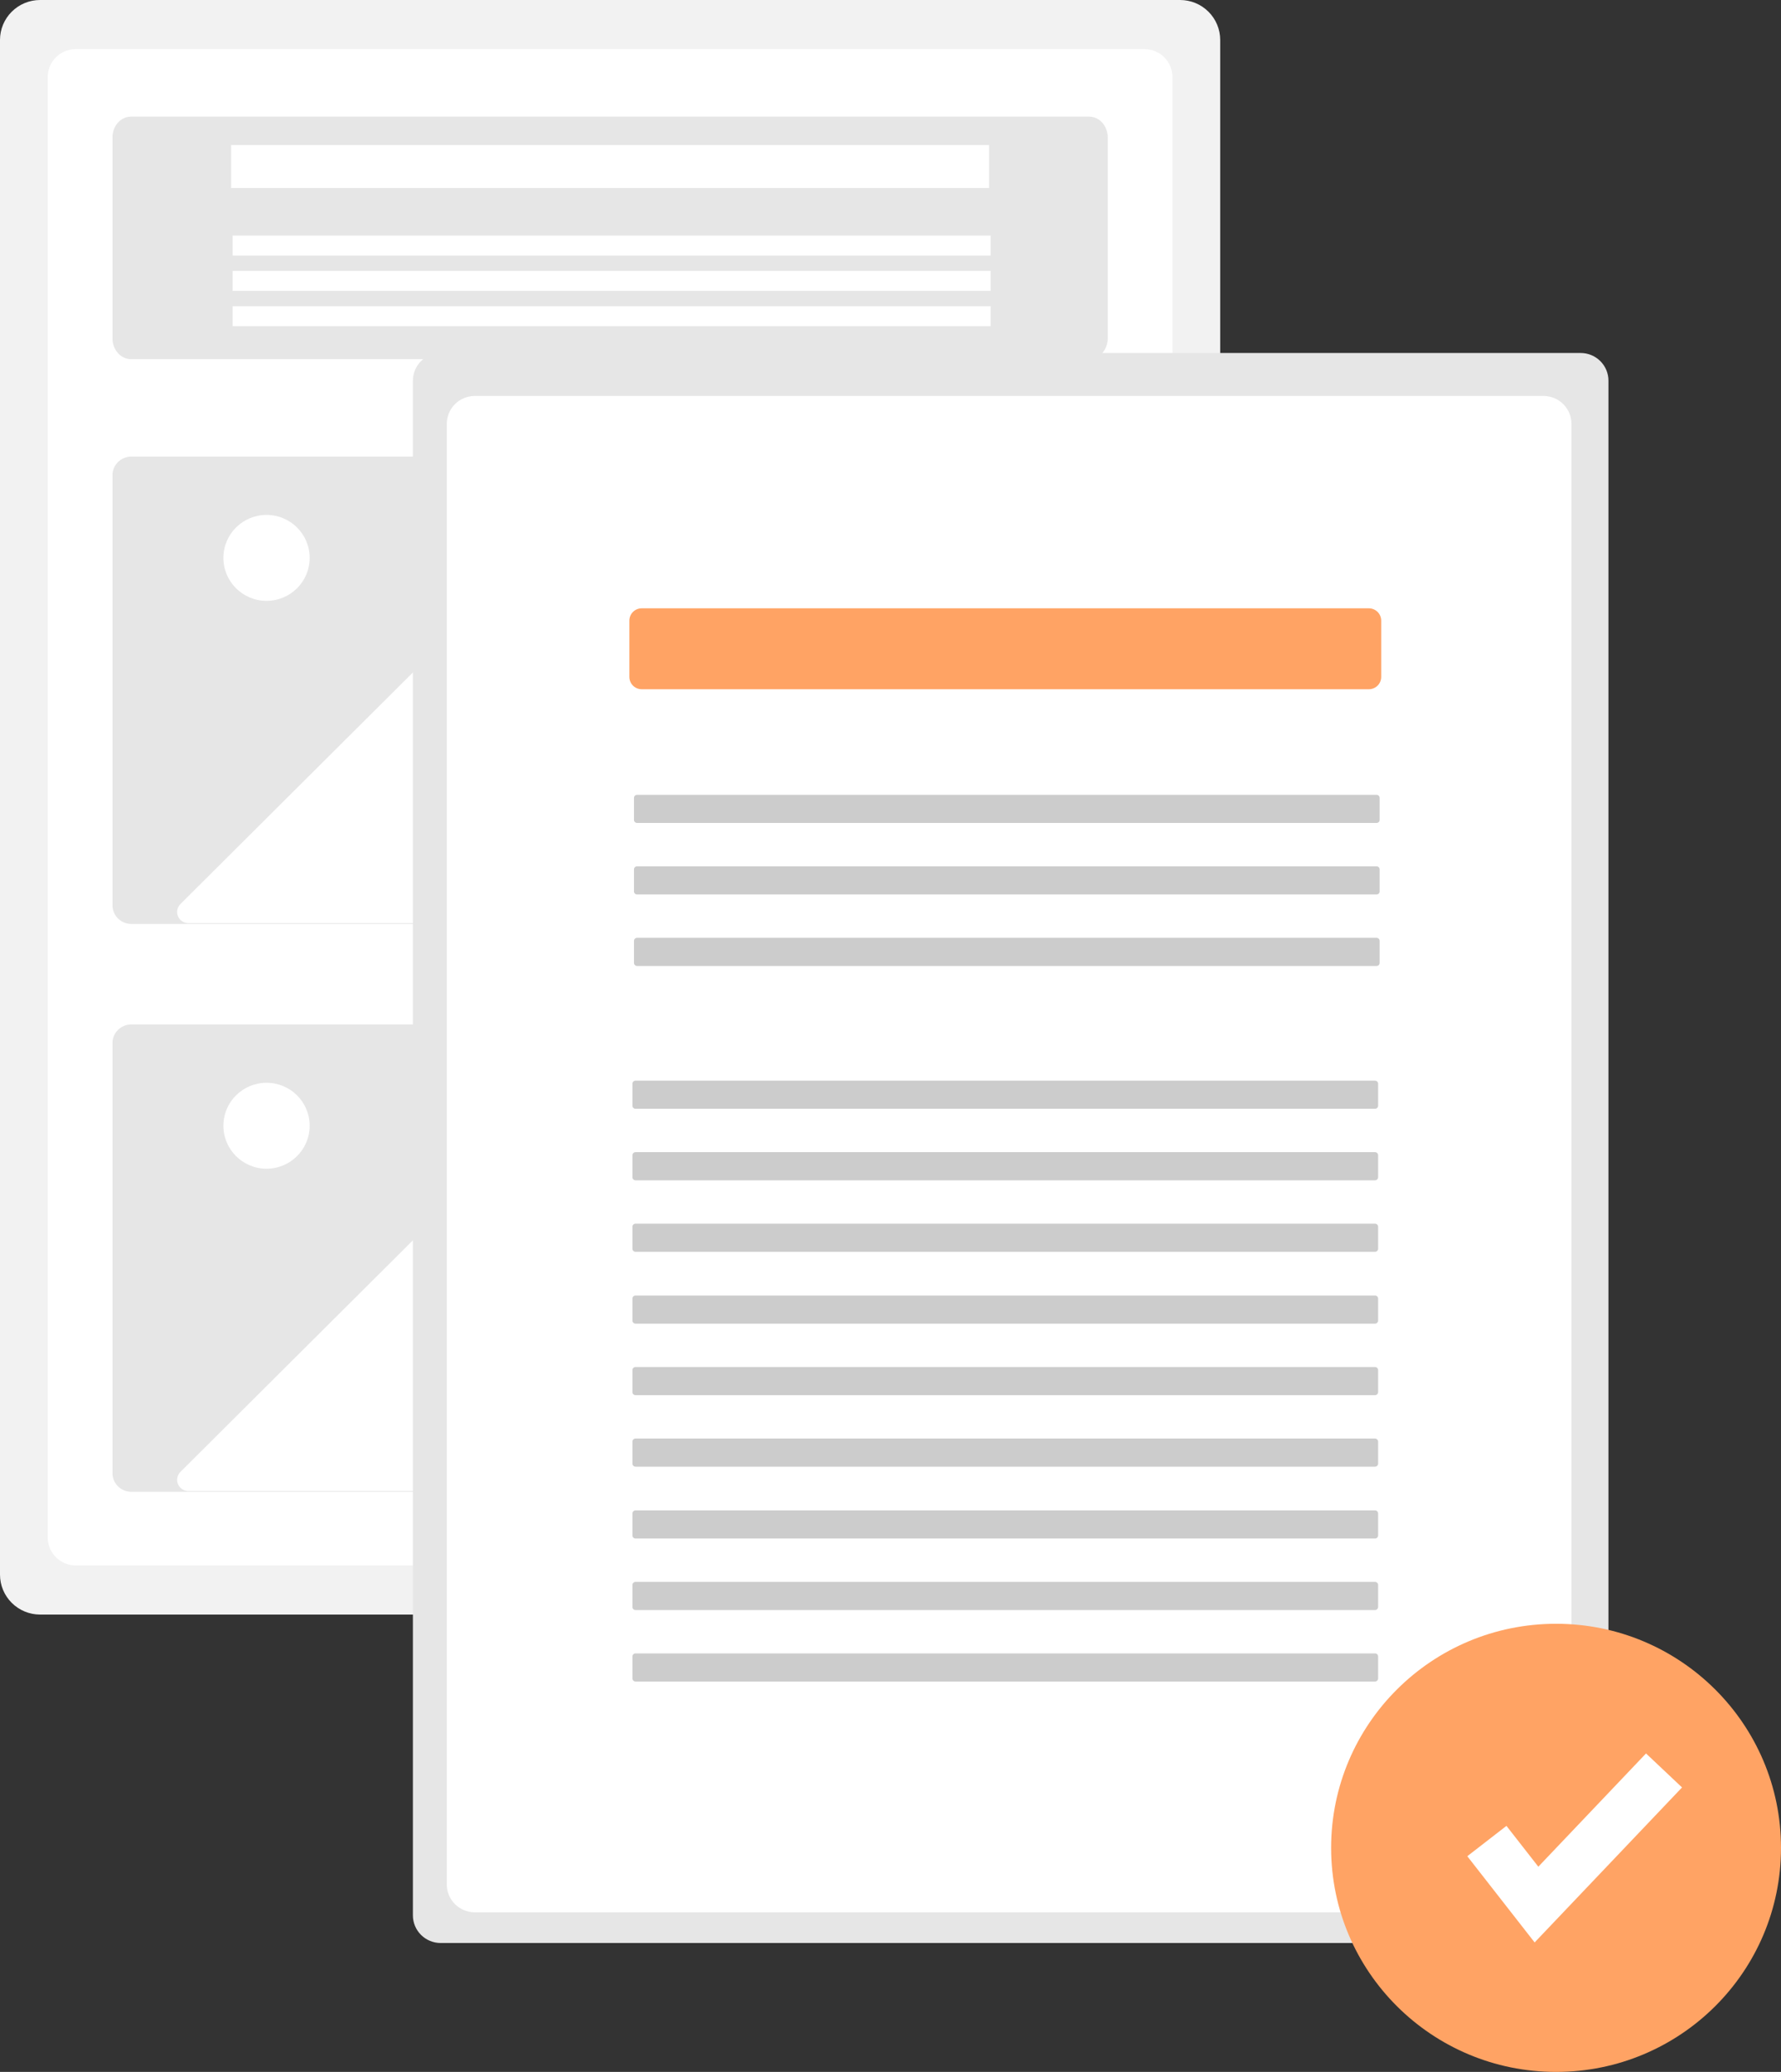 <svg width="190" height="221" viewBox="0 0 190 221" fill="none" xmlns="http://www.w3.org/2000/svg">
<rect x="0" y="0" width="190" height="221" fill="#333333" stroke="none"/>
<path d="M125.9 0H4.273C3.14 0.001 2.054 0.45 1.253 1.248C0.452 2.046 0.001 3.128 0 4.256V167.96C0.001 169.088 0.452 170.17 1.253 170.968C2.054 171.766 3.14 172.215 4.273 172.216H125.9C127.033 172.215 128.119 171.766 128.92 170.968C129.721 170.17 130.172 169.088 130.173 167.96V4.256C130.172 3.128 129.721 2.046 128.92 1.248C128.119 0.45 127.033 0.001 125.9 0Z" fill="#F2F2F2"/>
<path d="M8.031 5.239C7.24 5.252 6.487 5.577 5.937 6.142C5.387 6.708 5.084 7.467 5.095 8.255V163.962C5.084 164.749 5.387 165.509 5.937 166.074C6.487 166.639 7.24 166.964 8.031 166.978H122.143C122.933 166.964 123.686 166.639 124.236 166.074C124.786 165.509 125.089 164.749 125.078 163.962V8.255C125.089 7.467 124.786 6.708 124.236 6.142C123.686 5.577 122.933 5.252 122.143 5.239H8.031Z" fill="white"/>
<path d="M13.971 12.441C12.883 12.441 11.998 13.436 11.998 14.659V36.09C11.998 37.312 12.883 38.307 13.971 38.307H116.202C117.29 38.307 118.175 37.312 118.175 36.09V14.659C118.175 13.436 117.29 12.441 116.202 12.441H13.971Z" fill="#E6E6E6"/>
<path d="M13.97 48.702C13.44 48.71 12.935 48.927 12.565 49.306C12.195 49.685 11.991 50.194 11.998 50.723V96.529C11.991 97.057 12.195 97.567 12.565 97.945C12.935 98.324 13.44 98.541 13.97 98.55H116.202C116.733 98.541 117.238 98.324 117.608 97.945C117.978 97.567 118.182 97.057 118.175 96.529V50.723C118.182 50.194 117.978 49.685 117.608 49.306C117.238 48.927 116.733 48.71 116.202 48.702H13.97Z" fill="#E6E6E6"/>
<path d="M105.519 15.47H24.654V20.054H105.519V15.47Z" fill="white"/>
<path d="M105.683 25.128H24.818V27.257H105.683V25.128Z" fill="white"/>
<path d="M105.683 28.894H24.818V31.022H105.683V28.894Z" fill="white"/>
<path d="M105.683 32.659H24.818V34.787H105.683V32.659Z" fill="white"/>
<path d="M72.701 98.631H109.915C110.152 98.631 110.384 98.561 110.581 98.43C110.778 98.299 110.931 98.113 111.022 97.895C111.113 97.677 111.136 97.437 111.09 97.206C111.044 96.974 110.93 96.761 110.762 96.595L86.944 72.872C86.72 72.648 86.415 72.523 86.097 72.523C85.78 72.523 85.475 72.648 85.25 72.872L79.327 78.771C79.094 79.003 78.817 79.188 78.512 79.314C78.207 79.439 77.881 79.504 77.551 79.504C77.221 79.504 76.894 79.439 76.589 79.314C76.284 79.188 76.007 79.003 75.774 78.771L57.223 60.294C56.998 60.07 56.693 59.945 56.375 59.945C56.058 59.945 55.753 60.07 55.528 60.294L19.246 96.431C19.079 96.598 18.965 96.81 18.919 97.042C18.872 97.273 18.896 97.513 18.987 97.731C19.077 97.949 19.231 98.135 19.428 98.267C19.625 98.398 19.857 98.468 20.093 98.468H72.748L72.701 98.631Z" fill="white"/>
<path d="M28.434 64.09C30.976 64.09 33.036 62.038 33.036 59.506C33.036 56.975 30.976 54.923 28.434 54.923C25.893 54.923 23.832 56.975 23.832 59.506C23.832 62.038 25.893 64.09 28.434 64.09Z" fill="white"/>
<path d="M13.97 109.272C13.44 109.28 12.935 109.498 12.565 109.877C12.195 110.255 11.991 110.765 11.998 111.293V157.099C11.991 157.627 12.195 158.137 12.565 158.516C12.935 158.894 13.44 159.112 13.97 159.12H116.202C116.733 159.112 117.238 158.894 117.608 158.516C117.978 158.137 118.182 157.627 118.175 157.099V111.293C118.182 110.765 117.978 110.255 117.608 109.877C117.238 109.498 116.733 109.28 116.202 109.272H13.97Z" fill="#E6E6E6"/>
<path d="M72.701 159.202H109.915C110.152 159.202 110.384 159.132 110.581 159.001C110.778 158.87 110.931 158.683 111.022 158.465C111.113 158.247 111.136 158.007 111.09 157.776C111.044 157.544 110.93 157.332 110.762 157.165L86.944 133.442C86.719 133.219 86.415 133.094 86.097 133.094C85.78 133.094 85.475 133.219 85.25 133.442L79.327 139.341C79.094 139.574 78.817 139.758 78.512 139.884C78.207 140.01 77.88 140.075 77.55 140.075C77.221 140.075 76.894 140.01 76.589 139.884C76.284 139.758 76.007 139.574 75.774 139.341L57.222 120.864C56.998 120.641 56.693 120.516 56.375 120.516C56.058 120.516 55.753 120.641 55.528 120.864L19.246 157.001C19.079 157.168 18.965 157.381 18.919 157.612C18.872 157.844 18.896 158.084 18.987 158.302C19.077 158.52 19.231 158.706 19.428 158.837C19.625 158.968 19.857 159.038 20.093 159.038H72.748L72.701 159.202Z" fill="white"/>
<path d="M28.434 124.66C30.976 124.66 33.036 122.608 33.036 120.077C33.036 117.545 30.976 115.493 28.434 115.493C25.893 115.493 23.832 117.545 23.832 120.077C23.832 122.608 25.893 124.66 28.434 124.66Z" fill="white"/>
<path d="M47.007 37.652C46.222 37.653 45.471 37.964 44.916 38.516C44.361 39.068 44.049 39.817 44.048 40.599V204.302C44.049 205.083 44.361 205.832 44.916 206.385C45.471 206.937 46.222 207.248 47.007 207.249H168.633C169.417 207.248 170.169 206.937 170.724 206.385C171.279 205.832 171.591 205.083 171.592 204.302V40.599C171.591 39.817 171.279 39.068 170.724 38.516C170.169 37.964 169.417 37.653 168.633 37.652H47.007Z" fill="#E6E6E6"/>
<path d="M50.6 42.236C49.809 42.249 49.056 42.574 48.506 43.139C47.956 43.705 47.653 44.464 47.664 45.252V200.959C47.653 201.746 47.956 202.506 48.506 203.071C49.056 203.636 49.809 203.962 50.6 203.975H164.712C165.502 203.962 166.255 203.636 166.805 203.071C167.356 202.506 167.658 201.746 167.647 200.959V45.252C167.658 44.464 167.356 43.705 166.805 43.139C166.255 42.574 165.502 42.249 164.712 42.236H50.6Z" fill="white"/>
<path d="M68.456 64.886C68.107 64.887 67.773 65.025 67.527 65.27C67.28 65.516 67.141 65.849 67.141 66.196V72.207C67.141 72.554 67.28 72.887 67.527 73.132C67.773 73.378 68.107 73.516 68.456 73.517H146.034C146.382 73.516 146.717 73.378 146.963 73.133C147.21 72.887 147.348 72.554 147.349 72.207V66.196C147.348 65.849 147.21 65.516 146.963 65.27C146.717 65.025 146.382 64.887 146.034 64.886H68.456Z" fill="#FFA364"/>
<path d="M67.963 84.779C67.876 84.779 67.792 84.813 67.73 84.875C67.669 84.936 67.634 85.019 67.634 85.106V87.453C67.634 87.539 67.669 87.623 67.73 87.684C67.792 87.745 67.876 87.78 67.963 87.78H146.855C146.943 87.78 147.026 87.745 147.088 87.684C147.149 87.623 147.184 87.539 147.184 87.453V85.106C147.184 85.019 147.149 84.936 147.088 84.875C147.026 84.813 146.943 84.779 146.855 84.779H67.963Z" fill="#CCCCCC"/>
<path d="M67.963 92.406C67.876 92.406 67.792 92.44 67.73 92.501C67.669 92.563 67.634 92.646 67.634 92.733V95.079C67.634 95.166 67.669 95.249 67.73 95.311C67.792 95.372 67.876 95.407 67.963 95.407H146.855C146.943 95.407 147.026 95.372 147.088 95.311C147.149 95.249 147.184 95.166 147.184 95.079V92.733C147.184 92.646 147.149 92.563 147.088 92.501C147.026 92.44 146.943 92.406 146.855 92.406H67.963Z" fill="#CCCCCC"/>
<path d="M67.963 100.032C67.876 100.032 67.792 100.067 67.73 100.128C67.669 100.19 67.634 100.273 67.634 100.36V102.706C67.634 102.793 67.669 102.876 67.73 102.938C67.792 102.999 67.876 103.033 67.963 103.034H146.855C146.943 103.033 147.026 102.999 147.088 102.938C147.149 102.876 147.184 102.793 147.184 102.706V100.36C147.184 100.273 147.149 100.19 147.088 100.128C147.026 100.067 146.943 100.032 146.855 100.032H67.963Z" fill="#CCCCCC"/>
<path d="M67.798 115.267C67.711 115.267 67.628 115.302 67.566 115.363C67.504 115.425 67.47 115.508 67.47 115.595V117.941C67.47 118.028 67.504 118.111 67.566 118.172C67.628 118.234 67.711 118.268 67.798 118.268H146.691C146.778 118.268 146.862 118.234 146.924 118.173C146.985 118.111 147.02 118.028 147.02 117.941V115.595C147.02 115.508 146.985 115.425 146.924 115.363C146.862 115.302 146.778 115.267 146.691 115.267H67.798Z" fill="#CCCCCC"/>
<path d="M67.798 122.894C67.711 122.895 67.628 122.929 67.566 122.99C67.504 123.052 67.47 123.135 67.47 123.222V125.568C67.47 125.655 67.504 125.738 67.566 125.8C67.628 125.861 67.711 125.895 67.798 125.896H146.691C146.778 125.895 146.862 125.861 146.924 125.8C146.985 125.738 147.02 125.655 147.02 125.568V123.222C147.02 123.135 146.985 123.052 146.924 122.99C146.862 122.929 146.778 122.894 146.691 122.894H67.798Z" fill="#CCCCCC"/>
<path d="M67.798 130.521C67.711 130.521 67.628 130.556 67.566 130.617C67.504 130.678 67.47 130.762 67.47 130.849V133.195C67.47 133.282 67.504 133.365 67.566 133.426C67.628 133.488 67.711 133.522 67.798 133.522H146.691C146.778 133.522 146.862 133.488 146.924 133.427C146.985 133.365 147.02 133.282 147.02 133.195V130.849C147.02 130.762 146.985 130.678 146.924 130.617C146.862 130.556 146.778 130.521 146.691 130.521H67.798Z" fill="#CCCCCC"/>
<path d="M67.798 138.186C67.711 138.186 67.628 138.22 67.566 138.282C67.504 138.343 67.47 138.426 67.47 138.513V140.86C67.47 140.947 67.504 141.03 67.566 141.091C67.628 141.153 67.711 141.187 67.798 141.187H146.691C146.778 141.187 146.862 141.153 146.924 141.091C146.985 141.03 147.02 140.947 147.02 140.86V138.513C147.02 138.426 146.985 138.343 146.924 138.282C146.862 138.22 146.778 138.186 146.691 138.186H67.798Z" fill="#CCCCCC"/>
<path d="M67.798 145.813C67.711 145.813 67.628 145.847 67.566 145.909C67.504 145.97 67.47 146.053 67.47 146.14V148.487C67.47 148.573 67.504 148.657 67.566 148.718C67.628 148.779 67.711 148.814 67.798 148.814H146.691C146.778 148.814 146.862 148.78 146.924 148.718C146.985 148.657 147.02 148.573 147.02 148.487V146.14C147.02 146.053 146.985 145.97 146.924 145.909C146.862 145.847 146.778 145.813 146.691 145.813H67.798Z" fill="#CCCCCC"/>
<path d="M67.798 153.44C67.711 153.44 67.628 153.474 67.566 153.536C67.504 153.597 67.47 153.68 67.47 153.767V156.114C67.47 156.2 67.504 156.284 67.566 156.345C67.628 156.406 67.711 156.441 67.798 156.441H146.691C146.778 156.441 146.862 156.406 146.924 156.345C146.985 156.284 147.02 156.2 147.02 156.114V153.767C147.02 153.68 146.985 153.597 146.924 153.536C146.862 153.474 146.778 153.44 146.691 153.44H67.798Z" fill="#CCCCCC"/>
<path d="M67.798 161.104C67.711 161.104 67.628 161.139 67.566 161.2C67.504 161.262 67.47 161.345 67.47 161.432V163.778C67.47 163.865 67.504 163.948 67.566 164.01C67.628 164.071 67.711 164.106 67.798 164.106H146.691C146.778 164.106 146.862 164.071 146.924 164.01C146.985 163.948 147.02 163.865 147.02 163.778V161.432C147.02 161.345 146.985 161.262 146.924 161.2C146.862 161.139 146.778 161.104 146.691 161.104H67.798Z" fill="#CCCCCC"/>
<path d="M67.798 168.731C67.711 168.731 67.628 168.766 67.566 168.827C67.504 168.889 67.47 168.972 67.47 169.059V171.405C67.47 171.492 67.504 171.575 67.566 171.637C67.628 171.698 67.711 171.732 67.798 171.733H146.691C146.778 171.732 146.862 171.698 146.924 171.637C146.985 171.575 147.02 171.492 147.02 171.405V169.059C147.02 168.972 146.985 168.889 146.924 168.827C146.862 168.766 146.778 168.731 146.691 168.731H67.798Z" fill="#CCCCCC"/>
<path d="M67.798 176.358C67.711 176.358 67.628 176.393 67.566 176.454C67.504 176.516 67.47 176.599 67.47 176.686V179.032C67.47 179.119 67.504 179.202 67.566 179.264C67.628 179.325 67.711 179.359 67.798 179.359H146.691C146.778 179.359 146.862 179.325 146.924 179.264C146.985 179.202 147.02 179.119 147.02 179.032V176.686C147.02 176.599 146.985 176.516 146.924 176.454C146.862 176.393 146.778 176.358 146.691 176.358H67.798Z" fill="#CCCCCC"/>
<path d="M166.003 221C179.256 221 190 210.299 190 197.099C190 183.899 179.256 173.198 166.003 173.198C152.75 173.198 142.007 183.899 142.007 197.099C142.007 210.299 152.75 221 166.003 221Z" fill="#FFA364"/>
<path d="M163.717 207.188L156.534 197.991L160.711 194.755L164.112 199.11L175.6 187.031L179.442 190.656L163.717 207.188Z" fill="white"/>
</svg>
